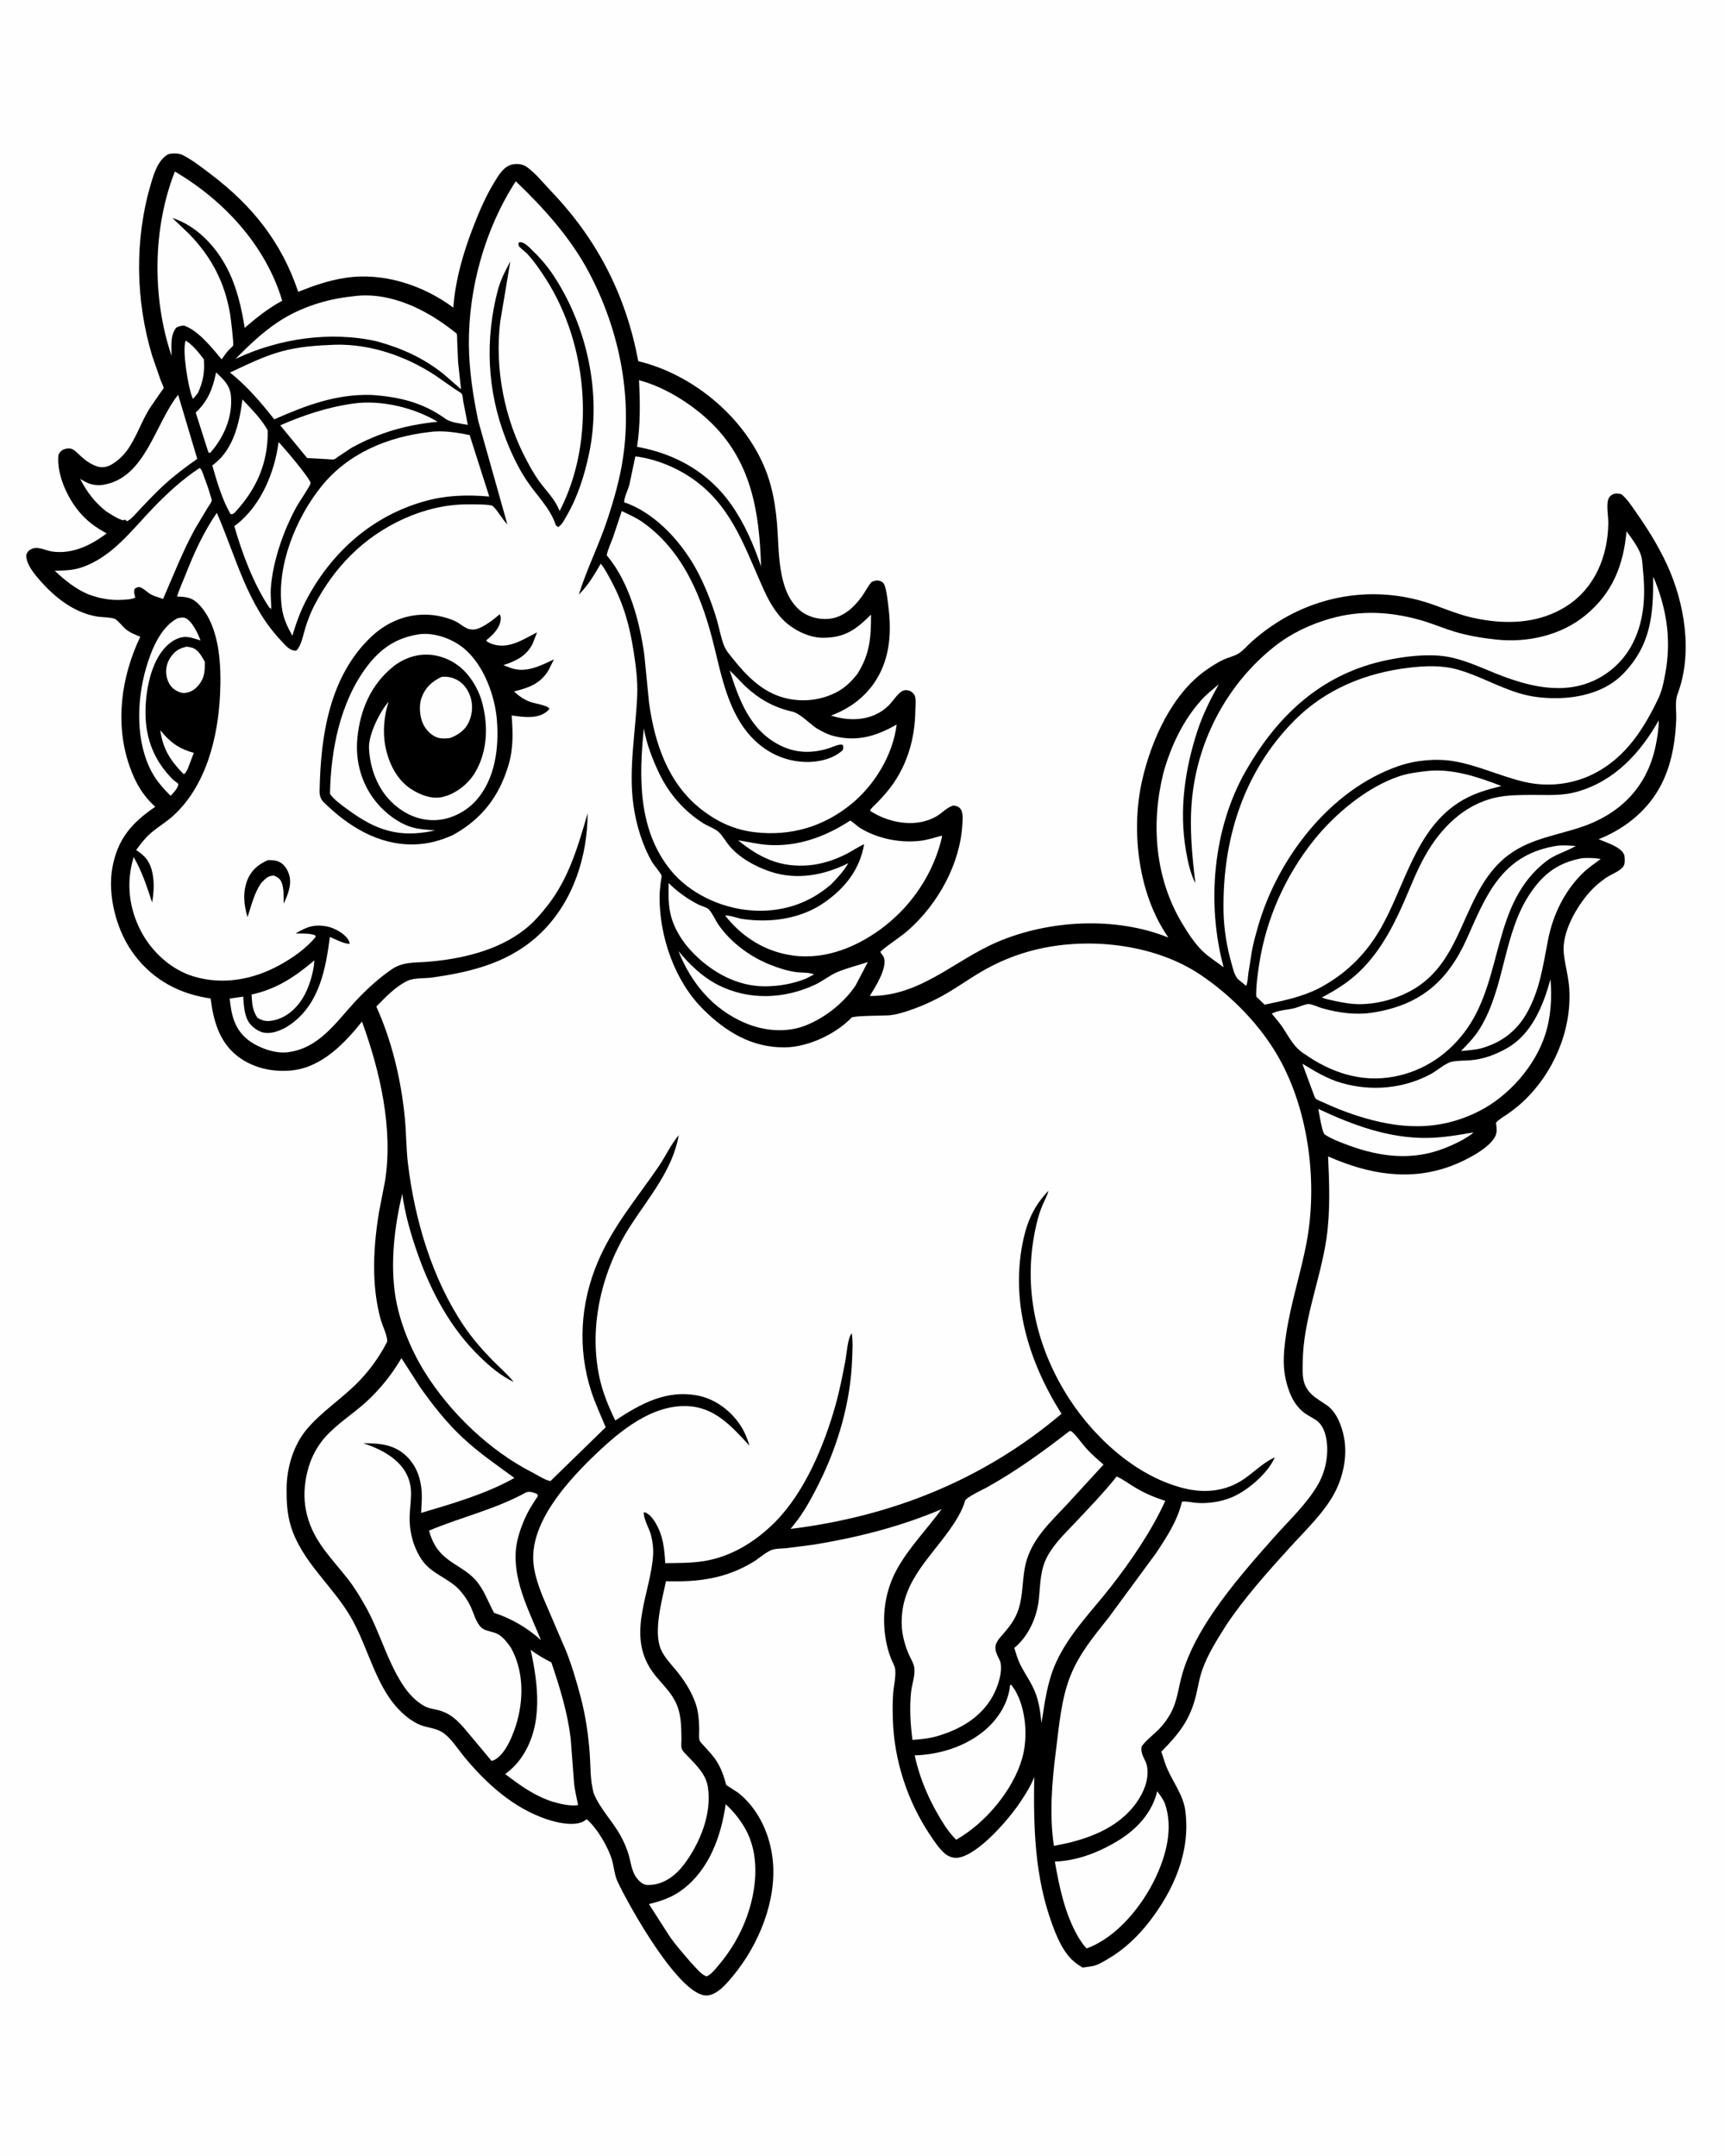 <svg version="1.1" xmlns="http://www.w3.org/2000/svg" style="display: block;" viewBox="0 0 1638 2048" width="1024" height="1280">
<path transform="translate(0,0)" fill="rgb(254,254,254)" d="M -0 -0 L 1638 0 L 1638 2048 L -0 2048 L -0 -0 z"/>
<path transform="translate(0,0)" fill="rgb(0,0,0)" d="M 159.644 146.5 C 163.391 145.41 169.578 145.447 173.063 147.173 C 182.662 151.926 192.213 159.588 200.742 166.061 C 239.725 195.649 267.332 230.4 283.035 277.189 C 298.045 271.258 312.122 266.287 328.191 263.879 C 363.965 258.517 401.785 270.915 430.382 292.241 C 432.256 265.655 440.017 239.268 449.674 214.554 C 455.169 200.49 461.219 186.345 469.115 173.432 C 473.236 166.693 478.072 157.937 486.5 156.216 C 491.121 155.273 496.302 155.858 500.176 158.621 C 508.613 164.636 516.416 174.482 523.602 182.017 C 567.498 228.044 594.343 280.73 606.036 343.102 C 662.425 356.581 716.438 404.124 731.748 460.852 C 734.969 472.787 736.755 484.837 737.806 497.13 C 739.989 522.683 737.757 560.653 759 579.298 C 766.397 585.79 776.695 588.586 786.349 587.91 C 800.143 586.945 810.937 577.102 818.59 566.329 C 821.804 561.805 824.035 556.899 827.754 552.713 C 830.82 551.549 832.68 550.801 836 551.987 C 837.922 552.673 839.245 553.982 839.944 555.868 C 841.898 561.142 842.543 568.018 843.289 573.629 C 846.16 595.229 846.028 616.837 836.75 637.008 C 827.235 657.692 810.14 671.931 788.987 679.774 L 794.681 681.279 C 812.881 685.734 832.602 682.749 845.547 668.339 C 848.557 664.988 852.678 658.622 856.66 656.511 C 859.052 655.242 861.425 655.339 863.968 656.278 C 865.807 656.958 868.18 659.314 868.786 661.204 C 870.002 664.996 869.219 671.262 869.165 675.282 C 868.815 701.36 861.606 726.604 845.795 747.67 C 841.844 752.935 837.524 757.692 832.955 762.417 C 830.779 764.666 827.369 767.351 826.093 770.158 L 829.22 772.054 C 846.695 782.326 870.962 786.122 889.281 775.425 C 894.826 772.187 899.153 766.792 905.5 765.149 C 908.058 765.712 909.58 765.739 911.522 767.718 C 914.904 771.161 914.101 778.48 913.855 782.933 C 911.788 820.376 891.086 857.821 863.457 882.715 C 854.773 890.539 844.6 896.327 835.946 904 C 836.691 905.606 836.306 905.03 837.168 906.159 C 838.118 907.403 839.013 908.547 839.463 910.078 C 842.388 920.035 831.115 937.66 825.925 946.094 C 873.873 946.525 905.792 912.457 947.095 894.793 C 996.223 873.782 1059.49 870.402 1109.47 890.576 L 1105.96 885.148 C 1080.27 844.539 1074.06 786.848 1084.74 740.625 C 1093.46 702.871 1113.12 658.718 1146.06 636.036 C 1151.22 632.484 1156.79 628.906 1162.5 626.308 C 1166.88 624.317 1171.92 623.352 1176.03 620.864 C 1180.61 618.09 1184.79 612.921 1188.86 609.314 C 1196.64 602.426 1204.69 596.329 1213.49 590.817 C 1254.28 565.26 1303.03 557.738 1349.61 570.745 C 1365.94 575.303 1381.4 582.94 1397.93 586.657 C 1428.44 593.52 1460.67 593.143 1487.86 575.68 C 1514.73 558.417 1526.83 528.335 1527.37 497.357 C 1527.48 490.7 1525.41 480.604 1527.26 474.481 C 1527.91 472.333 1529.59 470.485 1531.65 469.585 C 1534.33 468.418 1537.21 468.707 1539.9 469.5 C 1545.68 474.373 1549.73 480.969 1554.06 487.111 C 1564.95 502.599 1574.78 518.475 1582.79 535.666 C 1599.91 572.424 1607.85 620.307 1593.19 659.176 C 1590.35 666.697 1592.24 675.847 1591.87 683.812 C 1590.99 702.891 1588.33 720.846 1580.84 738.5 C 1568.97 766.458 1546.03 785.995 1518.22 797.203 C 1524.69 799.925 1534.5 803.127 1539.6 807.912 C 1541.16 809.38 1542.68 811.639 1542.81 813.785 C 1542.99 816.659 1543.35 820.324 1541.74 822.881 C 1538.86 827.434 1529.75 830.647 1525.2 833.818 C 1519.39 837.878 1514.24 842.168 1509.53 847.503 C 1496.93 861.782 1482.84 886.058 1485.12 906 C 1486.42 917.327 1489.65 928.134 1490.32 939.68 C 1492.61 979.033 1475.16 1019.47 1446.6 1046.25 C 1442.06 1050.51 1437.17 1054.39 1432.07 1057.94 C 1428.24 1060.61 1423.75 1062.99 1420.67 1066.5 C 1421.26 1070.56 1422.01 1075.07 1420.21 1078.93 C 1414.53 1091.15 1390.9 1102.72 1378.68 1107.36 C 1338.7 1122.52 1299.08 1115.22 1261.22 1098.47 C 1262.4 1123.96 1263.4 1150.88 1259.72 1176.18 C 1253.99 1215.58 1237.52 1253.67 1237.13 1293.81 C 1237.08 1299.25 1236.72 1305.29 1237.82 1310.62 C 1240.49 1323.56 1249.98 1328.02 1259.84 1334.74 C 1269.36 1341.22 1274.23 1354.52 1276.33 1365.37 C 1279.7 1382.78 1275.67 1402.38 1267.48 1417.93 C 1257.35 1437.17 1238.87 1454.51 1224.38 1470.52 C 1203.21 1493.91 1181.63 1517.91 1164.15 1544.21 C 1155.65 1557.82 1147.06 1571.08 1141.69 1586.29 C 1138.96 1594 1137.78 1601.94 1135.9 1609.86 C 1130.28 1633.57 1119.52 1647.05 1102.82 1663.93 C 1104.79 1669.75 1106.5 1675.93 1109.05 1681.5 C 1114.8 1694.05 1123.75 1705.89 1125.59 1719.92 C 1130.74 1759.13 1114.7 1795.46 1090.96 1826 C 1080.35 1839.64 1067.2 1852.04 1052.23 1860.77 C 1048.37 1863.01 1043.78 1865.92 1039.46 1867.13 C 1035.82 1868.15 1031.81 1868.51 1028.07 1868.98 C 1023.93 1866.55 1020.23 1864 1016.89 1860.52 C 1008.55 1851.83 1003.36 1839.28 999.253 1828.13 C 982.479 1782.57 981.343 1735.93 982.103 1688.01 C 978.847 1696.57 973.623 1704.69 968.535 1712.28 C 957.78 1728.34 929.186 1761.64 909.904 1764.64 C 905.83 1765.28 901.191 1763.79 897.965 1761.29 C 892.156 1756.77 887.212 1749.02 883.143 1742.96 C 861.711 1711.04 849.028 1672.12 847.858 1633.72 C 847.603 1625.35 847.462 1616.86 848.12 1608.5 C 848.685 1601.32 850.766 1593.17 850.107 1586.07 C 849.759 1582.33 847.405 1578.9 846.069 1575.45 C 843.643 1569.18 841.924 1562.69 840.871 1556.06 C 837.312 1533.63 840.662 1510.86 851.61 1490.85 C 862.84 1470.34 880.331 1452.46 894.15 1433.56 C 854.687 1450.27 814.622 1460.4 772.413 1467.32 L 746.73 1470.62 C 742.77 1471.03 738.367 1470.9 734.5 1471.77 C 728.642 1473.09 721.033 1480.12 715.707 1483.4 C 689.201 1499.7 662.728 1502.93 632.351 1502.02 C 628.656 1519.88 620.279 1549.19 627.374 1566.38 C 630.369 1573.64 636.364 1579.98 641.363 1585.95 C 649.097 1595.19 655.753 1605.4 659.993 1616.74 C 663.074 1624.98 663.639 1632.97 663.892 1641.69 C 663.988 1644.99 663.453 1649.74 664.151 1652.87 C 664.563 1654.72 667.564 1657.45 668.798 1658.84 C 672.884 1663.41 677.274 1667.92 680.537 1673.13 C 684.98 1680.23 687.453 1687.56 689.578 1695.61 L 701.002 1703.02 C 720.3 1718.33 731.228 1742.72 733.746 1766.83 C 737.762 1805.28 720.483 1847.33 696.242 1876.65 C 690.409 1883.71 681.252 1894.96 671.35 1895.51 C 645.552 1896.95 597.198 1810.56 586.374 1787.34 C 583.368 1780.89 583.119 1773.95 581.192 1767.22 C 577.709 1755.06 566.981 1736.41 557 1728.11 C 555.318 1729.41 553.522 1730.53 551.5 1731.22 C 542.089 1734.43 528.123 1731.16 519 1728.09 C 487.389 1717.42 461.755 1694.27 440.791 1668.92 C 435.101 1662.03 428.536 1651.64 421.43 1646.52 C 413.382 1640.72 404.843 1641.63 396.525 1637.5 C 385.651 1632.11 376.047 1622.32 369.341 1612.39 C 353.564 1589.01 346.964 1560.04 332.674 1535.62 C 315.247 1505.83 286.78 1483.75 276.202 1450.2 C 272.494 1438.44 271.946 1426.65 271.992 1414.42 C 272.066 1394.46 278.306 1372.95 291.302 1357.52 C 304.587 1341.74 322.396 1330.02 337.152 1315.66 C 349.628 1303.52 359.56 1290 367.529 1274.54 C 368.031 1269.18 362.78 1258.72 361.29 1253.13 C 357.493 1238.88 355.653 1224.76 355.235 1210.02 C 354.678 1190.41 356.586 1170.5 359.829 1151.17 L 365.601 1121.36 C 373.267 1071.44 360.645 1017.1 343.619 970.411 C 327.087 991.164 305.572 1013.52 277.668 1016.72 C 259.375 1018.81 239.947 1014.62 225.305 1003.18 C 207.907 989.591 202.516 969.358 199.824 948.457 L 195.396 947.757 C 166.067 942.569 141.817 928.079 124.773 903.355 C 110.018 881.95 101.798 849.721 106.584 823.905 C 111.627 796.701 124.952 781.611 147.262 766.378 C 135.204 755.456 128.259 743.183 122.861 727.806 C 108.698 687.461 114.897 642.753 133.045 604.864 C 128.22 602.863 123.062 600.914 119.041 597.5 C 116.181 595.072 112.052 589.53 109.016 587.975 C 105.914 586.386 96.157 586.329 92.343 585.717 C 70.605 582.228 52.273 567.869 38.102 551.744 C 32.521 545.393 24.262 535.701 24.79 527 C 25.584 525.194 26.186 523.673 27.885 522.546 C 35.201 517.69 42.03 522.91 49.5 523.932 C 68.76 526.566 86.279 517.918 101.126 506.661 C 90.715 501.083 82.107 494.819 74.575 485.629 C 63.281 471.85 53.459 450.16 55.322 432.062 C 56.308 430.186 57.202 428.559 59.118 427.499 C 61.579 426.137 65.478 425.411 68.16 426.519 C 71.134 427.747 74.335 431.361 76.786 433.56 C 81.41 437.71 86.5 441.343 92.5 443.19 C 96.718 444.488 101.346 443.686 105.16 441.56 C 111.079 438.261 116.289 433.47 120.308 428.047 C 129.472 415.682 134.128 399.876 142.667 386.854 L 152.675 372.312 C 153.188 371.572 155.142 369.264 155.2 368.67 C 155.315 367.482 152.832 362.397 152.324 361.036 L 144.326 337.926 C 128.44 285.173 127.46 227.18 143.226 174.309 C 146.198 164.343 149.962 151.79 159.644 146.5 z"/>
<path transform="translate(0,0)" fill="rgb(254,254,254)" d="M 152.015 693.623 C 160.767 704.359 168.85 710.878 182.454 714.702 L 183.899 715.1 L 177.921 730.805 L 175.5 734.819 L 173.99 735.162 C 161.579 722.424 154.559 711.588 152.015 693.623 z"/>
<path transform="translate(0,0)" fill="rgb(254,254,254)" d="M 176.186 323.5 C 183.073 327.936 188.521 334.871 193.431 341.321 C 194.282 353.675 192.851 361.892 187.886 373.183 L 183.221 378.924 L 182.395 377.3 C 178.64 368.419 172.564 332.297 176.186 323.5 z"/>
<path transform="translate(0,0)" fill="rgb(254,254,254)" d="M 177.382 614.232 L 181.976 615.19 C 188.125 616.917 191.402 623.559 194.358 628.689 C 194.355 637.132 194.258 643.758 188.591 650.631 C 184.646 655.416 180.733 657.756 174.5 658.379 C 171.862 658.214 169.284 657.207 167 655.896 C 162.008 653.029 159.373 648.423 158.121 642.928 C 156.736 636.85 158.064 630.021 161.5 624.801 C 165.748 618.347 170.133 615.786 177.382 614.232 z"/>
<path transform="translate(0,0)" fill="rgb(254,254,254)" d="M 205.049 353.743 C 212.038 360.362 218.24 365.959 219.134 376.061 C 220.906 396.092 212.429 415.419 199.5 430.177 L 197.823 429.966 L 185.667 391.879 C 197.467 380.763 201.821 369.324 205.049 353.743 z"/>
<path transform="translate(0,0)" fill="rgb(254,254,254)" d="M 298.398 912.28 C 297.828 923.652 293.152 938.807 287.131 948.474 C 280.984 958.341 271.743 966.492 260.253 969.117 C 254.033 970.538 249.7 970.2 244.237 966.733 C 239.525 959.682 239.147 952.869 238.766 944.679 C 262.782 939.465 279.908 927.861 298.398 912.28 z"/>
<path transform="translate(0,0)" fill="rgb(254,254,254)" d="M 167.94 587.5 C 170.147 586.856 173.535 586.159 175.738 587.053 C 182.262 589.703 187.952 602.26 190.294 608.369 C 185.978 607.059 181.24 605.273 176.709 605.053 C 169.578 604.708 162.662 609.029 157.767 613.9 C 142.846 628.748 137.961 656.742 137.994 676.954 C 138.036 702.128 146.407 722.976 164.353 740.825 L 169.154 744.5 L 169.162 745.289 C 168.73 748.619 164.216 753.77 161.795 755.931 C 155.02 749.019 148.946 742.436 144.239 733.864 C 128.461 705.132 129.537 665.684 138.478 634.81 C 143.359 617.958 151.823 596.37 167.94 587.5 z"/>
<path transform="translate(0,0)" fill="rgb(254,254,254)" d="M 1251.9 1053.34 C 1284.28 1068.59 1318.54 1081.3 1354.88 1080.93 C 1369.7 1080.77 1384.68 1078.27 1399.25 1075.68 C 1396.56 1078.58 1392.13 1080.75 1388.78 1082.88 C 1377.72 1088.74 1366.83 1093.28 1354.56 1095.89 C 1329.79 1101.17 1304.88 1096.8 1281.38 1088.22 C 1273.54 1085.35 1264.98 1082.22 1257.99 1077.62 C 1255.53 1076 1252.7 1057.22 1251.9 1053.34 z"/>
<path transform="translate(0,0)" fill="rgb(254,254,254)" d="M 230.058 379.44 C 238.351 388.418 248.454 398.136 254.128 409.034 C 254.354 439.837 243.724 464.322 222.709 486.971 C 220.885 488.311 220.945 488.603 218.741 488.313 C 211.065 475.147 205.565 456.796 201.407 442.076 L 203.474 440.559 C 221.731 426.302 227.304 401.291 230.058 379.44 z"/>
<path transform="translate(0,0)" fill="rgb(254,254,254)" d="M 634.823 838.807 C 642.987 846.897 652.611 853.823 662.818 859.095 C 665.44 860.449 670.329 861.671 672.467 863.345 C 675.527 865.742 679.497 874.468 681.869 877.928 C 693.512 894.906 711.552 908.367 730.536 916.102 C 738.203 919.226 746.676 921.954 754.869 923.279 C 760.052 924.118 768.443 923.491 772.972 925.582 L 765.666 929.444 C 753.085 934.546 739.449 936.949 725.883 936.91 C 699.925 936.836 676.438 923.755 658.519 905.673 C 647.951 895.01 638.999 880.959 636.165 866.021 C 634.465 857.06 634.787 847.885 634.823 838.807 z"/>
<path transform="translate(0,0)" fill="rgb(254,254,254)" d="M 335.235 383.359 C 361.205 379.528 393.354 387.219 415.382 400.643 C 385.24 403.679 360.644 410.666 334.074 425.131 L 321.651 433.328 C 320.574 434.047 318.364 435.985 317.191 436.306 C 315.733 436.704 312.599 436.208 311.02 436.164 L 291.527 435.117 L 265.989 404.023 C 288.318 394.244 311.007 386.714 335.235 383.359 z"/>
<path transform="translate(0,0)" fill="rgb(254,254,254)" d="M 169.005 375 L 187.155 435.883 C 176.321 443.448 165.934 451.262 156.143 460.155 C 147.933 467.611 140.361 475.728 132.704 483.741 C 129.176 487.432 125.099 492.912 120.5 495.101 L 118.5 493.613 L 116.5 494.256 C 110.564 492.302 105.556 488.877 100.341 485.527 C 89.281 476.669 82.44 467.346 75.883 454.885 L 79.964 457.216 C 85.627 460.377 91.54 461.579 98.005 460.499 C 137.987 453.823 146.843 402.726 169.005 375 z"/>
<path transform="translate(0,0)" fill="rgb(254,254,254)" d="M 264.387 419.946 C 268.27 423.698 295.152 455.32 294.787 459.026 C 294.552 461.413 283.533 477.548 281.492 481.268 C 269.168 503.724 259.003 532.613 257.063 558.391 C 256.568 564.982 257.353 571.87 257.51 578.5 L 255.5 577.048 C 240.567 554.562 229.73 525.634 222.341 499.759 L 224.334 498.317 C 247.719 480.111 260.739 448.517 264.387 419.946 z"/>
<path transform="translate(0,0)" fill="rgb(254,254,254)" d="M 644.188 903.424 C 654.541 916.105 667.241 928.245 681.959 935.693 C 710.964 950.371 744.425 949.062 773.609 935.533 C 781.086 932.067 787.791 926.424 795.206 923.321 C 804.337 919.5 814.639 917.005 824.075 913.882 L 812.471 936.033 C 801.436 952.578 783.445 966.784 764.96 974.112 C 746.511 981.425 725.02 979.3 707.067 971.565 C 676.709 958.485 656.07 933.561 644.188 903.424 z"/>
<path transform="translate(0,0)" fill="rgb(254,254,254)" d="M 503.826 1567.08 C 509.908 1572 516.686 1575.53 523.527 1579.24 C 531.521 1602.92 538.692 1626.1 541.784 1650.99 L 545.154 1694.98 C 545.961 1701.54 547.562 1708.13 548.878 1714.61 C 542.184 1716.07 531.155 1713.39 524.74 1711.48 C 507.601 1705.98 493.732 1696.02 479.675 1685.19 C 486.392 1680.1 491.573 1674.86 496.179 1667.77 C 515.769 1637.61 510.951 1600.11 503.826 1567.08 z"/>
<path transform="translate(0,0)" fill="rgb(254,254,254)" d="M 499.712 1417.5 C 503.733 1416.46 506.335 1417.74 510 1419.18 L 510.747 1420.99 C 505.586 1428.59 500.968 1436.06 497.395 1444.58 C 493.342 1454.24 490.01 1464.77 489.551 1475.31 C 488.286 1504.41 502.995 1531.79 513.612 1558.03 C 501.378 1546.67 484.959 1537.07 469.066 1532.09 C 463.252 1521.55 459.608 1509.93 451.431 1500.82 C 443.247 1491.71 432.814 1487.47 423.536 1480 C 414.638 1472.85 410.384 1464.75 407.226 1453.97 C 438.123 1440.96 470.102 1433.86 499.712 1417.5 z"/>
<path transform="translate(0,0)" fill="rgb(254,254,254)" d="M 1502.45 815.194 C 1508.25 814.784 1514.43 814.96 1520.17 815.937 C 1514.34 820.277 1508.36 824.274 1503.13 829.371 C 1485.82 846.255 1474.89 868.768 1470.22 892.338 C 1465.33 917.062 1462.5 940.283 1449.78 962.637 C 1439.95 979.926 1425.39 990.547 1406.43 995.862 C 1400.3 997.357 1393.75 997.714 1387.47 998.39 C 1393.89 991.824 1400.82 984.55 1405.6 976.681 C 1429.69 937.096 1427.28 886.581 1453.53 848.077 C 1466.17 829.524 1480.22 819.289 1502.45 815.194 z"/>
<path transform="translate(0,0)" fill="rgb(254,254,254)" d="M 606.738 361.176 C 630.691 367.467 655.472 382.952 673.33 399.753 C 713.299 437.355 721.078 485.498 722.637 538.01 C 715.499 517.281 707.244 497.832 694.66 479.767 C 673.109 448.832 641.434 431.001 604.87 424.427 C 608.102 403.349 607.838 382.386 606.738 361.176 z"/>
<path transform="translate(0,0)" fill="rgb(254,254,254)" d="M 335.607 281.404 L 336.315 281.284 C 370.594 277.012 404.906 294.145 430.833 314.766 C 431.333 315.164 433.207 316.449 433.466 316.871 C 434.134 317.957 433.956 322.15 434.009 323.505 L 434.898 344.046 L 437.68 369.761 L 420.947 355.187 C 401.596 339.813 381.477 330.852 357.813 324.249 C 314.079 314.324 265.183 321.448 224.739 340.361 L 223.354 341.017 C 236.149 328.188 248.829 315.863 263.996 305.802 C 285.117 291.792 310.589 283.874 335.607 281.404 z"/>
<path transform="translate(0,0)" fill="rgb(254,254,254)" d="M 959.21 1600.5 L 960.377 1600.5 L 963.869 1605.5 C 974.368 1623.52 976.341 1650.4 970.619 1670.35 C 961.879 1700.83 935.445 1732.02 907.954 1747.59 C 903.915 1743.55 900.681 1739.36 897.438 1734.67 C 884.1 1714.21 873.71 1691.38 868.569 1667.44 C 891.919 1666.75 916.229 1659.26 934.424 1644.22 C 947.613 1633.31 957.576 1617.8 959.21 1600.5 z"/>
<path transform="translate(0,0)" fill="rgb(254,254,254)" d="M 189.49 444.5 C 191.593 445.905 192.853 450.975 193.792 453.385 C 195.932 458.882 197.934 464.443 199.489 470.136 C 199.819 471.343 200.98 474.255 200.87 475.426 C 200.709 477.154 197.801 481.045 196.855 482.563 L 185.211 502.051 C 173.432 523.392 164.466 546.606 154.709 568.933 L 149.5 567.162 C 146.192 566.136 143.959 565.349 141.108 563.344 C 138.734 561.673 135.54 558.571 132.751 557.839 C 130.412 557.226 129.377 558.363 127.521 559.5 C 126.874 562.183 127.288 563.855 127.986 566.512 L 128.255 567.5 L 127.622 567.922 C 124.921 569.334 120.162 569.523 117.129 569.718 C 104.612 570.523 94.785 568.659 83.103 564.353 C 71.022 559.014 61.32 551.104 51.784 542.181 C 59.539 542.029 68.392 541.807 75.816 539.464 C 105.752 530.019 124.713 503.768 145.527 482.18 C 158.446 468.781 173.858 454.547 189.49 444.5 z"/>
<path transform="translate(0,0)" fill="rgb(254,254,254)" d="M 1098.91 1701.5 C 1101.52 1705.06 1104.88 1709.39 1106.32 1713.55 C 1114.25 1736.47 1107.44 1762.1 1097.58 1783.16 C 1084.95 1810.12 1060.68 1840.44 1031.85 1850.83 C 1028.52 1847.45 1026.16 1843.57 1023.64 1839.57 C 1011.13 1817.61 1006.04 1793 1001.7 1768.4 L 1006 1768.08 C 1025.65 1766.54 1045.46 1758.52 1062.11 1748.26 C 1079.62 1737.48 1094.14 1721.84 1098.91 1701.5 z"/>
<path transform="translate(0,0)" fill="rgb(254,254,254)" d="M 689.055 1713.86 C 697.321 1721.34 705.127 1731.42 709.913 1741.5 C 721.447 1765.79 717.992 1796.46 709.039 1821.02 C 702.867 1837.95 693.747 1853.45 682.035 1867.12 C 678.808 1870.89 675.629 1875.23 671.06 1877.35 C 666.125 1876.31 660.135 1868.4 656.4 1864.65 C 649.196 1856.25 641.697 1847.93 635.434 1838.8 L 616.173 1808.71 C 628.238 1805.66 638.282 1802.37 648.387 1794.67 C 673.6 1775.45 684.744 1744.05 689.055 1713.86 z"/>
<path transform="translate(0,0)" fill="rgb(254,254,254)" d="M 1472.46 930.191 C 1473.9 948.071 1472.92 966.035 1467.32 983.18 C 1457.64 1012.86 1432.92 1040.99 1405.17 1055.19 C 1366.28 1075.1 1328.6 1072.77 1287.93 1059.56 C 1277.16 1056.07 1265.98 1051.6 1255.71 1046.76 C 1254.22 1046.05 1250.61 1044.82 1249.5 1043.72 C 1248.96 1043.17 1248.38 1041.53 1248 1040.79 L 1236.77 1010.41 C 1248.69 1017.66 1260.64 1024.92 1274.17 1028.78 C 1302.38 1036.81 1332.76 1034.26 1358.77 1020.25 C 1364.62 1017.1 1372.47 1009.95 1378.67 1008.57 C 1383.92 1007.4 1390.13 1007.59 1395.53 1007.22 C 1408.23 1006.35 1420.21 1001.91 1431.23 995.623 C 1454.88 982.133 1465.54 955.09 1472.46 930.191 z"/>
<path transform="translate(0,0)" fill="rgb(254,254,254)" d="M 611.331 691.903 C 613.698 706.311 619.798 721.965 626.122 735.063 C 635.331 754.136 649.602 770.511 667.5 781.871 C 671.838 784.625 678.917 787.014 682.5 790.448 C 686.351 794.14 689.261 799.565 692.762 803.712 C 702.26 814.964 717.362 823.197 731.11 827.838 C 756.362 836.361 782.133 831.559 805.497 819.943 C 801.251 827.425 795.276 833.774 789.324 839.915 L 788.521 840.617 C 766.619 859.426 739.678 867.312 711 864.616 C 683.409 862.021 654.388 848.267 636.837 826.652 C 605.712 788.321 606.588 738.433 611.331 691.903 z"/>
<path transform="translate(0,0)" fill="rgb(254,254,254)" d="M 317.708 327.453 C 351.633 326.495 386.09 338.521 414 357.134 L 431.976 369.68 C 433.501 370.747 437.495 372.861 438.497 374.252 C 439.177 375.196 439.506 379.752 439.788 381.275 L 444.128 403.577 C 438.124 402.525 427.902 401.439 423.026 397.904 C 401.449 382.261 378.71 376.913 352.553 375.149 C 319.027 374.173 290.39 385.113 260.296 398.322 C 247.319 381.924 234.663 366.97 218.248 353.879 C 234.211 346.468 249.909 338.53 266.972 333.841 C 283.759 329.227 300.431 328.157 317.708 327.453 z"/>
<path transform="translate(0,0)" fill="rgb(254,254,254)" d="M 1060.44 1402.51 C 1067.13 1405.6 1073 1410.16 1079.36 1413.85 C 1087.89 1418.81 1097.19 1422.75 1106.6 1425.68 C 1093.39 1454.5 1074.39 1482.3 1054.96 1507.19 C 1036.76 1530.52 1015.45 1551.65 1002.94 1578.94 C 997.434 1590.94 994.514 1603.53 992.207 1616.45 L 988.966 1636.81 C 988.025 1626.88 986.732 1616.82 983.009 1607.5 C 979.222 1598.02 973.558 1590.46 969.024 1581.54 C 966.438 1576.45 964.864 1570.81 963.189 1565.37 C 976.538 1554.49 984.63 1536.33 986.455 1519.46 C 988.058 1504.66 987.492 1491.18 994.975 1477.7 C 1001.69 1465.6 1012.45 1455.45 1021.87 1445.45 C 1035.04 1431.46 1048.43 1417.53 1060.44 1402.51 z"/>
<path transform="translate(0,0)" fill="rgb(254,254,254)" d="M 165.888 162.952 C 212.52 190.35 252.205 233.257 267.84 285.673 C 254.405 292.897 243.776 301.558 232.194 311.424 C 229.193 292.198 224.659 272.609 215.702 255.197 C 204.718 233.848 186.611 214.529 163.518 207.039 L 179.416 222.229 C 200.5 243.975 213.034 267.718 218.278 297.82 C 218.87 301.218 221.994 326.643 221.226 328.202 C 220.668 329.334 218.079 331.41 217.119 332.45 C 214.576 335.203 212.462 338.293 210.326 341.364 C 201.39 330.67 187.986 313.693 174.5 309.275 C 171.575 309.45 169.823 309.87 167.212 311.22 C 161.234 318.888 162.81 328.928 162.747 338.026 C 144.185 283.211 144.704 216.812 165.888 162.952 z"/>
<path transform="translate(0,0)" fill="rgb(254,254,254)" d="M 807.269 779.468 C 811.04 781.649 814.183 785.087 818.034 787.333 C 834.342 796.848 855.116 800.912 873.838 798.692 C 880.657 797.884 887.677 795.617 894.301 793.794 L 894.559 794.744 C 887.026 828.016 867.278 858.444 840.364 879.484 C 815.751 898.726 785.131 911.84 753.406 907.722 C 727.154 904.314 704.688 890.377 688.532 869.667 C 692.764 869.389 699.22 871.75 703.502 872.711 C 730.708 877.07 760.429 873.161 783.378 856.879 C 802.905 843.025 816.412 825.751 820.53 801.968 C 814.464 804.58 809.229 808.446 803.356 811.392 C 792.539 816.818 780.768 820.775 768.688 821.899 C 741.478 824.43 721.422 815.094 700.854 798.198 C 709.961 799.544 718.829 801.772 728.031 802.506 C 756.671 804.788 783.765 794.938 807.269 779.468 z"/>
<path transform="translate(0,0)" fill="rgb(254,254,254)" d="M 407.622 410.397 C 420.165 408.609 433.595 410.801 445.874 413.307 L 464.493 471.665 C 442.918 469.791 422.796 470.426 401.841 476.48 C 353.559 490.427 316.258 523.329 292.323 566.951 C 285.743 578.891 281.337 590.862 277.544 603.874 C 272.364 594.965 268.663 586.683 267.375 576.374 C 262.51 537.419 280.622 492.671 304.628 462.555 C 330.118 430.578 367.851 414.986 407.622 410.397 z"/>
<path transform="translate(0,0)" fill="rgb(254,254,254)" d="M 1479.34 803.288 C 1485.06 802.72 1490.78 803.231 1496.5 803.57 C 1487.32 809.068 1477.38 811.219 1468.56 817.988 C 1417.08 857.513 1427.82 926.924 1393.73 976.342 C 1377.01 1000.59 1352.45 1017.5 1323.32 1022.8 C 1292.57 1028.4 1264.13 1018.89 1239.08 1001.36 C 1228.95 995.048 1225.14 986.79 1218.78 977.046 C 1215.54 972.079 1211.55 967.503 1207.76 962.94 C 1213.29 959.462 1223.46 959.305 1229.9 957.531 C 1233.05 956.661 1239.93 953.58 1242.9 953.731 C 1246.24 953.901 1251.97 956.722 1255.41 957.686 C 1271.31 962.134 1287.42 964.418 1303.83 961.831 C 1348.48 954.789 1374.69 932.423 1392.94 891.792 C 1401.21 873.383 1409.07 853.78 1421.18 837.5 C 1436.14 817.39 1454.72 807.061 1479.34 803.288 z"/>
<path transform="translate(0,0)" fill="rgb(254,254,254)" d="M 603.247 433.493 C 622.143 435.843 641.88 443.845 657.463 454.69 C 692.297 478.933 705.12 514.239 721.348 551.48 C 727.065 564.599 732.857 577.599 742.898 588.097 C 752.267 597.893 767.711 605.848 781.5 605.829 C 802.49 605.799 812.79 597.913 827.09 583.854 C 827.138 605.397 826.044 621.29 814.242 640.007 C 808.459 647.402 802.368 653.433 793.926 657.745 C 777.395 666.189 757.989 667.494 740.523 661.612 C 722.257 655.462 708.234 641.248 696.494 626.465 C 693.41 622.582 689.605 618.396 687.697 613.781 C 684.6 606.288 683.175 597.517 680.922 589.709 C 676.664 574.95 670.912 560.112 664.049 546.378 C 649.771 517.811 623.654 487.58 592.582 477.132 C 592.655 472.104 596.358 465.238 597.679 460.05 L 603.247 433.493 z"/>
<path transform="translate(0,0)" fill="rgb(254,254,254)" d="M 1575.25 684.26 C 1575.3 692.474 1573.9 700.983 1572.21 709 C 1563.81 748.899 1537.12 774.548 1498.71 786.606 C 1468.18 796.193 1441.71 798.851 1419.16 824.659 C 1388.56 859.689 1386.54 911.853 1344.54 938.357 C 1328 948.798 1305.65 954.997 1286 953.689 C 1277 953.089 1267.99 950.906 1259.22 948.907 L 1255.25 947.5 C 1267.11 941.317 1278.3 934.427 1288.28 925.46 C 1308.93 906.903 1322.35 881.743 1333.33 856.63 C 1339.82 841.772 1345.39 827.05 1353.39 812.854 C 1368.05 786.808 1390.08 764.445 1420.19 757.656 C 1431.4 755.128 1443.43 755.17 1454.87 755.097 C 1470.16 755 1483.22 756.247 1498.29 751.896 C 1533.44 741.745 1557.9 715.164 1575.25 684.26 z"/>
<path transform="translate(0,0)" fill="rgb(254,254,254)" d="M 1355.4 732.396 C 1379.05 729.742 1404.01 738.174 1425.82 746.64 C 1412.71 750.008 1401.18 753.062 1389.25 759.912 C 1343.36 786.249 1334.42 843.458 1309.27 885.127 C 1295.12 908.574 1276.42 926.189 1252.22 938.949 C 1235.76 947.205 1218.71 950.542 1200.92 954.34 L 1192.96 946.638 C 1192.73 936.448 1194.24 925.874 1195.78 915.811 C 1202.32 873.026 1220.58 832.036 1247.61 798.207 C 1267.52 773.287 1298 747.703 1328.61 737.442 C 1337.34 734.516 1346.29 733.408 1355.4 732.396 z"/>
<path transform="translate(0,0)" fill="rgb(254,254,254)" d="M 1015.46 1359.5 C 1015.92 1359.47 1016.39 1359.27 1016.83 1359.4 C 1019.62 1360.22 1028.65 1372.76 1031.25 1375.56 C 1036.48 1381.22 1042.08 1386.24 1047.94 1391.22 L 1012.51 1429.83 C 997.829 1445.48 981.935 1460.1 975.202 1481.13 C 969.992 1497.41 972.433 1514.79 966.412 1530.82 C 963.765 1537.87 959.732 1543.63 954.948 1549.39 C 951.937 1553.01 947.085 1557.64 945.653 1562.22 C 944.184 1566.91 946.781 1571.84 948.763 1576 C 949.235 1576.99 949.797 1578.01 950.033 1579.1 C 952.142 1588.8 947.418 1602.61 942.754 1611.08 C 931.264 1631.94 910.735 1643.33 888.517 1649.59 C 881.302 1651.53 873.873 1652.13 866.461 1652.77 C 864.512 1638.25 863.558 1621.81 865.148 1607.23 C 865.957 1599.8 868.963 1592.25 868.272 1584.72 C 867.862 1580.23 864.564 1575.2 862.786 1571.07 C 859.448 1563.31 856.777 1553.66 856.328 1545.23 C 854.209 1505.39 880.265 1483.15 901.414 1453.65 C 907.119 1445.7 913.766 1435.23 916.37 1425.76 C 917.323 1422.29 933.223 1415.03 937.021 1412.92 C 964.958 1397.4 990.261 1379.03 1015.46 1359.5 z"/>
<path transform="translate(0,0)" fill="rgb(254,254,254)" d="M 590.348 485.499 C 597.103 488.731 604.407 491.911 610.5 496.269 C 649.87 524.427 667.306 569.515 678.314 614.822 C 685.364 643.841 692.134 677.113 713.126 699.735 C 727.023 714.71 744.833 723.289 765.268 723.802 C 777.14 724.1 791.442 720.858 800.281 712.5 C 800.896 710.419 800.879 709.565 800.215 707.5 C 796.314 706.561 791.569 709.271 787.853 710.5 C 771.479 715.916 755.367 715.658 739.894 707.612 C 711.887 693.047 701.842 664.891 692.835 636.761 L 707.563 651.781 C 720.595 663.936 734.535 671.949 752 675.867 C 759.678 677.589 768.495 687.174 775.27 691.739 C 780.383 694.748 785.696 697.628 791.481 699.116 C 813.827 704.862 831.988 699.36 851.459 688.218 C 847.868 717.311 830.292 746.201 807.457 764.513 C 781.276 785.506 750.677 794.31 717.438 790.621 C 697.785 788.44 681.511 780.979 666.003 768.914 C 634.277 744.232 621.562 705.894 616.267 667.5 L 611.773 622.089 C 607.451 590.626 597.633 553.786 577.055 528.701 L 576.034 527.474 C 577.239 521.708 579.913 516.034 582.003 510.51 L 590.348 485.499 z"/>
<path transform="translate(0,0)" fill="rgb(254,254,254)" d="M 1544.69 504.686 C 1549.51 511.36 1556.07 519.853 1558.48 527.734 C 1559.82 532.086 1559.85 537.437 1560.32 542 C 1562.88 567.005 1561.45 592.019 1548.72 614.5 C 1541.06 628.028 1528.86 639.269 1514.88 645.95 C 1483.96 660.727 1450.32 651.733 1420.24 639.647 C 1405.12 633.569 1390.17 626.477 1373.97 623.734 C 1353.76 620.314 1325.44 624.466 1306 629.701 C 1249.84 644.828 1211.18 683.046 1182.99 732.398 C 1151.72 787.142 1145.69 858.647 1162.02 918.853 C 1155.44 913.778 1147.87 909.155 1141.92 903.38 C 1134.47 896.155 1128.12 886.297 1122.74 877.381 C 1096.77 834.275 1092.81 782.711 1104.73 734.441 C 1111.67 709.21 1123.47 684.083 1141.22 664.557 C 1146.03 659.264 1151.93 654.652 1157.39 650.033 C 1149.47 664.259 1142.16 678.788 1137.09 694.327 C 1125.1 731.051 1119.61 769.716 1126.22 808.095 C 1128.03 818.613 1130.3 829.446 1135.16 839.008 C 1131.87 811.633 1129.21 783.819 1132.24 756.277 C 1138.35 700.763 1166.45 648.783 1210.36 614.054 C 1225.89 601.765 1244.02 593.17 1262.99 587.704 C 1291.82 579.398 1320.02 580.938 1348.68 588.973 C 1359.98 592.141 1370.81 596.878 1382.06 600.234 C 1394.52 603.949 1408.12 606.176 1421.04 607.546 C 1450.56 610.677 1482.34 603.623 1505.59 584.527 C 1531.4 563.324 1541.64 537.163 1544.69 504.686 z"/>
<path transform="translate(0,0)" fill="rgb(254,254,254)" d="M 381.089 1290.12 L 398.791 1317.66 C 410.996 1334.9 423.94 1351.41 439.443 1365.84 C 454.675 1380.03 471.632 1391.68 488.357 1403.91 C 461.758 1419 429.046 1428.45 399.794 1437.12 L 400.449 1423.5 C 400.662 1408.68 397.176 1394.62 386.505 1383.85 C 374.876 1372.1 360.493 1370.89 344.791 1370.96 C 365.537 1377.69 387.674 1390.09 389.987 1414.31 C 390.718 1421.98 389.395 1430.26 388.986 1437.95 C 388.168 1453.33 391.686 1468.45 400.274 1481.43 C 409.475 1495.34 426.334 1499.04 436.672 1510.83 C 440.737 1515.47 444.159 1520.4 446.776 1526 C 449.67 1532.2 451.909 1541.18 456.836 1545.92 C 460.124 1549.08 466.179 1549.64 470.365 1551.23 C 476.71 1553.64 481.141 1559.62 484.93 1564.95 C 496.736 1585.96 497.324 1611.6 491.13 1634.53 C 488.144 1645.59 479.988 1667.82 468.131 1672.29 C 467.652 1672.47 467.138 1672.76 466.639 1672.65 C 466.639 1672.65 464.926 1670.62 464.864 1670.55 L 446.81 1648.93 C 438.134 1638.51 430.408 1628.34 416.756 1624.69 C 412.532 1623.56 406.921 1622.87 403.173 1620.79 C 394.181 1615.82 387.549 1608.41 382.04 1599.9 C 367.294 1577.13 360.301 1549.52 346.907 1525.8 C 341.856 1516.86 336.457 1507.91 330.133 1499.81 C 314.712 1480.06 297.866 1464.49 291.441 1439.25 C 288.338 1427.06 288.302 1415.46 290.604 1403.16 C 293.255 1389 298.944 1376.15 308.522 1365.3 C 320.06 1352.24 335.736 1342.75 348.514 1330.86 C 361.304 1318.96 372.266 1305.18 381.089 1290.12 z"/>
<path transform="translate(0,0)" fill="rgb(254,254,254)" d="M 1569.9 547.946 C 1571.59 550.96 1572.8 554.385 1573.98 557.63 C 1583.68 584.459 1586.71 610.7 1581.66 638.803 C 1580.21 646.858 1578.55 655.677 1575.03 663.114 C 1561.23 692.213 1544.05 719.15 1514.6 734.454 C 1493.95 745.184 1470.27 747.955 1447.58 742.697 C 1424.85 737.432 1403.44 726.861 1380.4 723.054 C 1363.55 720.269 1344.28 722.122 1328.17 727.676 C 1262.69 750.252 1212.84 815.912 1194.43 880.878 C 1192.4 888.035 1190.36 895.177 1189.02 902.499 L 1185.47 924.584 C 1184.98 928.188 1184.96 933.299 1183.38 936.481 L 1175.44 929.963 C 1172.23 926.153 1170.97 920.392 1169.61 915.618 C 1165.02 899.578 1162.15 882.102 1161.89 865.386 C 1160.83 797.567 1180.79 733.087 1229.37 684.223 C 1258.82 654.599 1297.08 639.116 1338 634.272 C 1353.36 632.453 1369.24 631.796 1384.27 636.031 C 1404.38 641.7 1422.93 652.632 1443.08 658.619 C 1454.67 662.062 1465.89 663.239 1477.92 663.199 C 1500.43 663.124 1525.03 656.913 1541.27 640.268 C 1567.73 613.141 1570.37 583.865 1569.9 547.946 z"/>
<path transform="translate(0,0)" fill="rgb(254,254,254)" d="M 489.707 172.201 C 516.612 198.028 541.986 226.089 559.46 259.29 C 587.616 312.787 600.395 374.567 591.575 434.705 C 588.659 454.594 583.008 474.363 576.723 493.418 C 568.736 517.635 557.145 540.484 549.545 564.819 C 558.395 556.055 564.243 546.108 570.397 535.425 C 574.71 540.822 577.83 547.086 581.053 553.171 C 592.431 574.656 597.889 594.831 601.611 618.736 C 603.779 632.664 605.612 646.75 605.006 660.877 C 603.526 695.441 596.617 730.481 601.466 765.071 C 604.019 783.285 609.941 802.908 619.159 818.878 C 620.671 821.498 627.838 829.823 628.142 831.839 C 628.355 833.244 627.547 836.35 627.371 837.874 C 626.83 842.566 626.257 847.27 626.244 852 C 626.144 889.726 640.591 931.782 667.597 958.676 C 689.19 980.178 713.952 995.212 745.182 994.911 C 767.223 994.699 793.317 982.478 808.615 966.675 C 810.559 964.668 839.823 964.918 845.051 964.38 C 849.226 963.951 853.249 962.984 857.264 961.783 C 872.139 957.332 886.237 951.085 899.62 943.221 C 911.95 935.976 923.605 927.503 936.118 920.585 C 953.538 910.952 971.97 904.205 991.5 900.308 C 1039.86 890.657 1098.49 898.031 1140 925.955 C 1169.81 946.014 1197.49 974.28 1215.02 1005.83 C 1243.21 1056.59 1251.47 1124.71 1240.6 1181.28 C 1235.02 1210.34 1225.63 1238.56 1221.3 1267.87 C 1219.33 1281.22 1217.87 1295.21 1220.61 1308.56 C 1223.12 1320.72 1227.78 1333.37 1237.74 1341.4 C 1241.39 1344.34 1245.86 1346.35 1249.77 1348.95 C 1255.4 1352.68 1258.22 1359.66 1259.42 1366.14 C 1262.08 1380.36 1259.18 1396.67 1252.16 1409.21 C 1241.79 1427.75 1225.08 1443.26 1210.99 1459.06 C 1190.44 1482.13 1169.22 1506.36 1151.86 1531.92 C 1139.85 1549.61 1128.91 1569.11 1122.85 1589.67 C 1119.02 1602.63 1118.34 1615.29 1111.68 1627.5 C 1108.61 1633.14 1104.62 1638.52 1100.09 1643.07 C 1094.75 1648.44 1088.5 1652.75 1084.11 1659 C 1082.78 1667.41 1088.17 1670.95 1089.33 1678.35 C 1091.22 1690.37 1086.2 1702.33 1079.48 1711.96 C 1061.59 1737.57 1030.24 1748.23 1000.8 1753.37 C 996.304 1724.06 998.987 1692.09 1002.73 1662.86 C 1005.72 1639.46 1007.69 1613.91 1016.47 1591.92 C 1024.93 1570.71 1038.84 1554.18 1052.79 1536.55 L 1097.79 1475.39 C 1107.91 1460.1 1118.18 1444.59 1122.4 1426.48 C 1126.19 1425.78 1131.64 1427.19 1135.6 1427.54 C 1146.58 1428.5 1158.76 1426.71 1169 1422.61 C 1184.24 1416.51 1203.95 1399.7 1210.58 1384.41 C 1198.65 1389.58 1189.18 1400.38 1177.94 1407.12 C 1161.3 1417.09 1142.36 1418.3 1123.87 1413.63 C 1076.58 1401.68 1034.87 1361.96 1010.52 1320.95 C 981.718 1272.44 971.196 1217.73 984.378 1162.31 C 985.789 1156.38 987.494 1150.63 989.868 1145 C 991.805 1140.4 994.442 1135.89 995.679 1131.07 C 983.083 1144.05 976.072 1158.44 972.111 1175.93 C 958.727 1235 976.457 1293.05 1008.02 1342.98 C 933.954 1405.71 846.487 1440.54 750.658 1452.33 L 757.536 1443.59 C 765.456 1432.77 771.991 1420.49 777.949 1408.51 C 795.921 1372.36 807.726 1331.49 809.151 1291.03 C 809.436 1282.93 810.043 1274.53 808.767 1266.5 C 804.853 1270.81 803.851 1286.96 802.649 1293.13 C 799.932 1307.1 797.137 1321.43 793.271 1335.12 C 782.577 1372.99 764.444 1416.77 736.591 1445.17 C 717.825 1464.3 694.04 1479.09 667.264 1483.09 C 655.612 1484.83 643.412 1484.7 631.653 1484.84 C 630.804 1470.86 629.712 1458.98 622.414 1446.59 C 619.971 1442.45 616.347 1437.59 611.5 1436.36 C 610.152 1441 616.665 1452.75 617.981 1457.68 C 619.657 1463.95 620.531 1471.04 620.095 1477.5 C 617.721 1512.7 596.255 1549.44 616.625 1583.62 C 625.086 1597.83 638.574 1606.21 643.966 1623.04 C 646.91 1632.22 646.833 1642.03 647.034 1651.57 C 647.088 1654.12 646.562 1658.41 647.202 1660.79 C 647.898 1663.38 651.898 1667.01 653.706 1668.91 C 661.822 1677.41 670.328 1685.64 672.184 1697.81 C 676.065 1723.26 664.318 1751.57 649.122 1771.51 C 642.125 1780.69 631.934 1788.77 620.16 1790.22 C 615.414 1790.8 612.202 1791.19 608.269 1787.85 C 599.824 1780.69 599.791 1771.91 596.935 1762 C 595.221 1756.06 592.566 1749.93 589.636 1744.5 C 581.685 1729.76 569.872 1718.79 563.495 1702.97 L 562.67 1699 C 560.332 1688.19 560.745 1676.97 559.945 1665.96 C 558.639 1648 555.975 1629.68 551.363 1612.24 C 547.49 1597.6 543.223 1582.81 537.64 1568.72 L 515.104 1516.17 C 510.502 1504.36 506.124 1491.86 506.22 1479 C 506.497 1441.84 541.14 1404.68 566.278 1380.7 C 588.991 1359.02 618.849 1334.59 652.015 1335.67 C 678.998 1336.56 694.749 1355.09 711.722 1373.31 C 709.632 1366.64 707.185 1360.42 703.393 1354.51 C 694.438 1340.55 679.742 1329.22 663.313 1325.83 C 633.119 1319.62 608.587 1333.27 584.174 1349.32 C 577.802 1336.14 572.174 1322.58 569.102 1308.21 C 558.583 1259 571.791 1205.89 598.71 1164.22 C 616.495 1136.69 638.578 1111.5 644.499 1078.28 C 636.987 1087.08 631.948 1098.43 625.376 1108.04 C 604.665 1138.34 581.779 1164.96 567.363 1199.23 C 550.87 1238.44 548.29 1281.21 561.383 1321.73 C 565.123 1333.3 570.499 1344.51 575.055 1355.8 L 522.706 1406.82 L 521.343 1406.61 C 516.442 1405.35 510.171 1401.13 505.565 1398.78 C 464.667 1377.94 426.923 1341.64 402.866 1302.79 C 389.725 1281.57 378.846 1254.81 375.121 1230.06 C 370.425 1198.86 374.566 1164.57 381.833 1134 C 384.512 1153.48 390.006 1172.52 396.537 1191.05 C 409.415 1227.61 428.01 1262.27 456.129 1289.35 C 465.8 1298.66 475.57 1306.92 487.758 1312.75 C 481.529 1305.1 473.653 1298.34 466.734 1291.26 C 457.201 1281.51 447.792 1270.54 440.175 1259.19 C 410.121 1214.43 393.648 1158.56 387.267 1105.24 C 385.543 1090.84 385.692 1076.29 384.299 1061.88 C 380.821 1025.9 372.085 989.061 357.226 956.139 C 365.684 947.519 375.728 936.882 386.76 931.728 C 393.304 928.671 403.359 929.543 410.607 928.515 C 449.332 923.021 485.667 913.747 514.414 885.359 C 544.299 855.847 557.751 813.686 557.93 772.522 C 549.024 803.311 540.194 834.031 520.204 859.718 C 513.721 868.049 506.664 876.233 498.338 882.783 C 472.602 903.029 438.514 910.853 406.5 913.581 C 393.456 914.692 382.652 913.248 371.264 921.163 C 359.368 929.431 347.783 939.963 337.916 950.551 C 318.91 970.949 302.822 996.163 272.4 999.63 C 260.514 1000.98 244.18 994.88 235.031 987.5 C 222.321 977.248 219.573 964.009 217.957 948.572 L 230.799 946.674 C 231.38 954.845 231.728 965.192 236.805 971.997 C 239.868 976.102 245.689 980.234 250.87 980.995 C 260.369 982.391 270.595 977.129 277.954 971.478 C 303.451 951.898 309.153 919.924 313.13 890.065 C 318.053 891.998 326.866 896.844 331.963 896.5 C 331.679 895.069 331.399 893.869 330.605 892.62 C 326.883 886.758 317.87 881.695 311.205 880.252 C 298.844 877.574 291.059 880.311 280.595 886.74 C 286.248 886.952 294.326 886.289 299.406 888.636 L 299.5 890.202 C 290.184 901.216 278.354 909.516 265.789 916.5 C 240.581 930.512 211.537 935.976 183.591 927.493 C 162.185 920.995 143.846 904.054 133.636 884.468 C 122.168 862.471 119.412 837.931 126.794 814.179 C 134.843 828.173 139.224 842.038 144.297 857.276 C 145.918 847.47 146.53 838.253 144.413 828.427 C 142.398 819.075 137.86 813.038 129.801 807.937 L 129.12 807.514 C 133.28 801.692 137.694 795.972 143.127 791.27 C 149.778 785.515 157.441 781.1 163.975 775.204 C 195.442 746.81 206.836 700.814 208.808 659.896 C 210.109 632.89 208.804 595.755 189.288 574.753 C 182.607 567.563 177.356 566.961 167.967 566.653 C 170.127 559.484 173.441 552.542 176.174 545.557 C 184.235 524.957 193.181 505.461 205.712 487.135 C 224.202 529.308 234.074 573.946 266.695 608.5 C 271.052 613.116 274.364 617.929 281 618.13 C 285.932 614.338 288.051 601.731 289.996 595.748 C 292.325 588.581 295.015 581.507 298.499 574.812 C 307.614 557.296 319.023 541.351 333.002 527.389 C 361.459 498.965 403.135 479.037 443.711 479.118 C 447.489 479.126 465.922 478.769 468.026 480.813 C 473.093 485.735 476.523 492.883 481.686 498.083 L 454.067 399.941 C 449.077 376.176 445.282 351.066 445.132 326.746 C 444.806 273.584 460.583 216.916 489.707 172.201 z"/>
<path transform="translate(0,0)" fill="rgb(0,0,0)" d="M 254.206 817.067 C 257.734 816.936 261.526 817.108 264.789 818.594 C 269.471 820.726 272.373 825.222 274.086 829.928 C 277.55 839.439 273.215 849.923 269.238 858.419 C 269.138 852.236 269.638 843.248 266.988 837.539 C 265.572 834.488 262.981 832.957 260 831.73 C 254.002 831.758 251.806 834.906 247.823 838.851 C 241.215 848.541 238.492 860.161 234.93 871.21 C 231.334 859.83 230.284 847.104 234.773 835.874 C 238.477 826.612 245.244 820.977 254.206 817.067 z"/>
<path transform="translate(0,0)" fill="rgb(0,0,0)" d="M 492.275 230.5 C 493.53 230.139 493.915 229.865 495.253 230.182 C 498.567 230.967 501.955 234.44 504.342 236.736 C 512.17 244.266 519.273 252.26 525.28 261.345 C 557.364 309.87 571.349 373.485 559.331 430.691 C 555.038 451.124 548.637 471.722 538.086 489.841 C 535.852 493.676 533.789 498.235 530 500.712 L 527.781 499.085 C 522.621 482.83 509.314 470.451 500.044 456.474 C 491.903 444.2 485.46 430.525 480.144 416.799 C 462.395 370.974 460.286 322.463 472.756 275.124 C 475.59 265.258 479.609 257.289 484.504 248.357 L 474.897 305.586 C 469.504 350.528 478.95 398.153 500.294 437.887 C 503.884 444.569 507.695 451.367 512.173 457.5 C 518.617 466.325 526.455 473.746 530.742 484.015 L 531.328 485.444 C 566.082 418.217 558.576 327.854 518.241 264.927 C 512.983 256.724 507.116 248.205 500.5 241.036 C 498.896 239.297 493.061 235.024 492.522 233.5 C 492.188 232.554 492.358 231.5 492.275 230.5 z"/>
<path transform="translate(0,0)" fill="rgb(0,0,0)" d="M 474.427 583.5 C 475.426 585.226 475.556 587.052 475.308 589.011 C 474.295 596.983 467.8 603.218 461.923 607.954 L 461.878 609.057 C 463.857 610.347 465.894 611.364 468.164 612.049 C 483.513 616.679 496.827 607.249 509.898 600.681 L 505.752 611.394 C 499.818 623.284 489.772 627.863 477.87 631.844 L 484.623 634.413 C 499.233 639.709 512.852 632.494 525.921 626.378 L 520.773 636.685 C 512.85 649.674 502.065 653.315 488.062 656.773 C 492.321 661.017 497.411 664.445 503.032 666.603 C 507.925 668.482 518.377 669.507 521.658 673 C 521.076 673.991 521.035 674.188 520.068 675.098 C 511.125 683.504 496.696 681.094 485.759 679.638 C 487.003 695.581 487.443 711.006 482.859 726.5 C 473.986 756.483 457.403 778.197 429.86 793.248 C 418.01 798.608 406.057 801.818 393 802.111 C 359.269 802.867 330.47 784.951 307.099 761.89 C 304.184 759.013 303.279 755.258 303.353 751.253 C 304.312 699.067 312.667 642.351 352.619 604.658 C 374.312 584.192 403.719 578.072 431.352 589.672 C 436.718 591.925 441.558 597.446 447 597.818 L 448.519 597.989 C 456.272 598.554 468.965 588.158 474.427 583.5 z"/>
<path transform="translate(0,0)" fill="rgb(254,254,254)" d="M 419.346 642.953 C 423.302 642.676 426.703 642.889 430.459 644.282 C 437.636 646.943 442.465 652.093 445.5 659.022 C 449.27 667.631 448.971 677.275 445.122 685.834 C 441.639 693.581 435.13 697.973 427.499 701.005 C 423.794 701.562 419.54 701.788 415.906 700.802 C 410.123 699.232 404.641 693.601 401.991 688.392 C 398.429 681.389 397.491 670.441 400.126 663 C 403.581 653.246 410.128 647.142 419.346 642.953 z"/>
<path transform="translate(0,0)" fill="rgb(254,254,254)" d="M 398.863 602.371 L 399.906 602.272 C 414.04 601.116 430.318 607.277 441.05 616.422 C 459.346 632.013 470.007 660.986 471.797 684.5 C 473.775 710.498 470.144 739.55 452.423 759.883 C 443.211 770.453 428.965 778.016 414.922 778.962 C 399.406 780.008 385.303 774.083 373.817 763.847 C 358.822 750.484 351.213 730.494 350.266 710.754 C 349.651 697.962 360.53 675.972 368.889 666.632 C 364.474 679.791 363.155 695.74 365.897 709.344 C 369.026 724.868 376.493 740.508 390.104 749.418 C 398.661 755.02 409.638 759.413 420 757.078 C 432.148 754.342 443.946 745.218 450.467 734.725 C 462.106 715.998 463.661 692.264 458.671 671.246 C 456.697 661.123 451.763 650.882 445.5 642.737 C 436.708 631.303 424.05 623.685 409.622 622.105 C 396.556 620.673 383.436 625.037 373.248 633.227 C 352.062 650.257 341.846 674.525 339.226 701.06 C 337.036 723.244 343.336 745.424 357.723 762.635 C 366.197 772.773 378.66 782.285 391.5 785.941 C 398.374 787.898 405.895 788.16 412.987 788.84 C 400.215 791.653 386.894 792.855 373.959 790.308 C 356.445 786.86 343.089 778.543 328.896 768.152 C 323.79 764.413 316.719 759.341 313.235 754.068 C 313.927 712.618 322.799 667.028 348.231 633.261 C 361.544 615.585 376.911 605.388 398.863 602.371 z"/>
</svg>